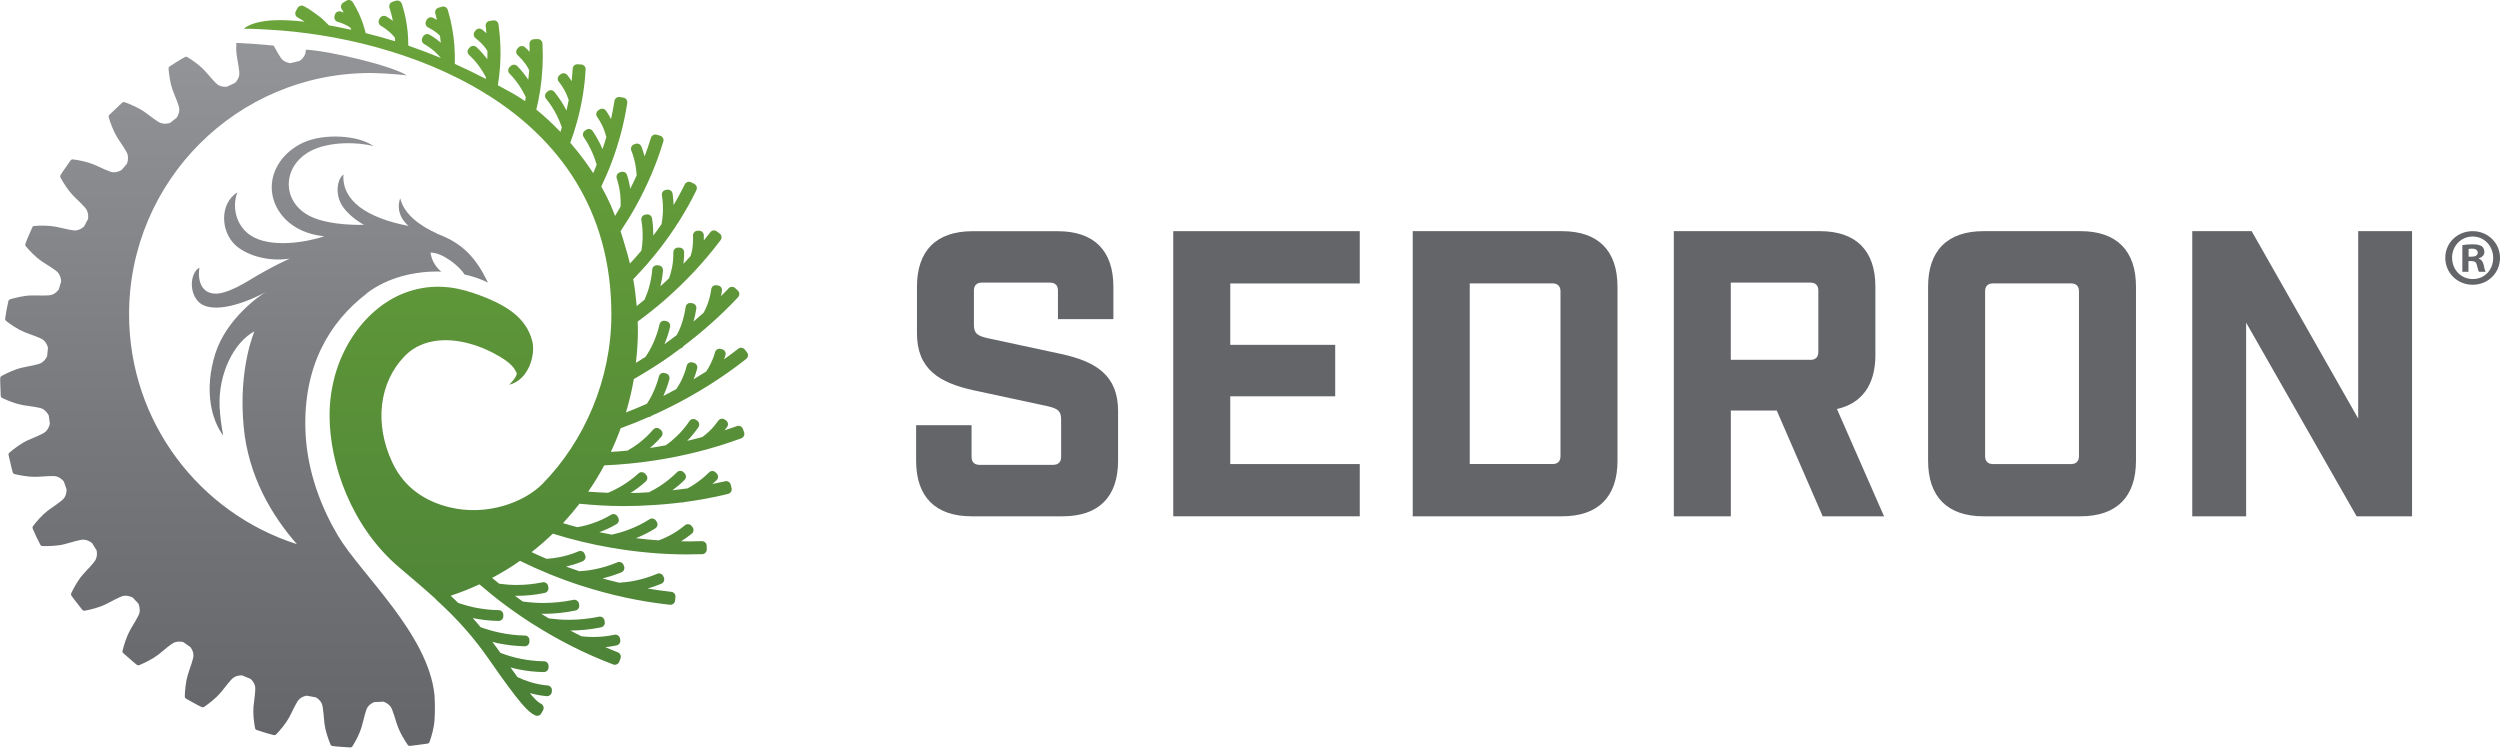 <?xml version="1.0" encoding="UTF-8"?>
<svg id="Layer_2" xmlns="http://www.w3.org/2000/svg" xmlns:xlink="http://www.w3.org/1999/xlink" viewBox="0 0 446.88 133.62">
  <defs>
    <style>
      .cls-1 {
        fill: #636569;
      }

      .cls-2 {
        fill: url(#linear-gradient-2);
      }

      .cls-3 {
        fill: url(#linear-gradient-3);
      }

      .cls-4 {
        fill: url(#linear-gradient);
      }
    </style>
    <linearGradient id="linear-gradient" x1="10.93" y1="51.75" x2="10.93" y2="49.03" gradientUnits="userSpaceOnUse">
      <stop offset="0" stop-color="#636569"/>
      <stop offset="1" stop-color="#898a8d"/>
    </linearGradient>
    <linearGradient id="linear-gradient-2" x1="43.61" y1="134.55" x2="43.61" y2="4.47" gradientUnits="userSpaceOnUse">
      <stop offset="0" stop-color="#636569"/>
      <stop offset=".42" stop-color="#75777a"/>
      <stop offset="1" stop-color="#959699"/>
    </linearGradient>
    <linearGradient id="linear-gradient-3" x1="88.65" y1="126.93" x2="88.65" y2="-.22" gradientUnits="userSpaceOnUse">
      <stop offset="0" stop-color="#4b8137"/>
      <stop offset="1" stop-color="#6ba43a"/>
    </linearGradient>
  </defs>
  <g id="Layer_1-2" data-name="Layer_1">
    <g>
      <path class="cls-4" d="M10.89,50.31l.03-.08s.03-.09.04-.14c-.02.07-.05.14-.07.21Z"/>
      <path class="cls-2" d="M65.53,52.44c3.76-2.87,8.73-4.04,13.35-3.89-1.81-1.47-1.91-3.4-1.91-3.4,2.14-.02,5.26,2.51,6.05,3.91,1.53.34,2.96.82,4.21,1.46-2.13-4.4-4.51-7.1-9.25-8.79l.24.06c-3.25-1.45-5.99-3.51-6.68-6.34,0,0-1.17,2.66,1.5,4.94-7.52-1.45-11.96-4.55-11.65-9.2-1.06.77-1.55,3.3-.31,5.44.94,1.62,3.1,3.13,4,3.55,0,0-5.91.26-9.52-1.47-5.28-2.52-5.23-9.01,0-11.74,3.28-1.71,8.42-1.61,11.22-.84-2.74-2.01-8.9-2.3-12.51-.67-3.46,1.56-6.01,4.88-5.67,8.7.31,3.49,3.26,7.47,9.38,8.08-3.09,1.03-9.68,2.23-13.26-.21-2.49-1.7-3.32-4.97-2.28-7.66-3.26,2.07-3.01,7.11-.26,9.54,1.65,1.46,5.23,2.96,9.61,2.32,0,0-2.98,1.27-7.32,3.92-1.3.79-3.01,1.71-4.56,2.14-3.07.85-4.75-1.07-4.27-4.44-1.46.74-2.02,4.08-.23,6.02,2,2.18,7.27.93,12.19-1.71-1.26.67-7.17,4.88-9.12,11.07-1,3.18-1.23,6.25-.81,8.96.34,2.18,1.1,4.12,2.22,5.67-.31-1.71-.57-3.48-.64-5.22-.23-5.89,2.58-11.47,6.23-13.41,0,0-2.91,6.6-1.93,17.01.83,8.9,5.05,15.93,9.52,21.03-17.4-5.55-30-21.85-30-41.09,0-23.82,19.31-43.13,43.13-43.13,0,0,3.46.04,6.52.43-2.54-1.71-13.94-4.42-18.04-4.6-.04.39-.09.72-.19.92-.21.47-.56.83-.93,1.09-.55.12-1.1.26-1.65.4-.46-.07-.93-.2-1.35-.54-.45-.37-1.08-1.6-1.65-2.6-2.44-.25-4.7-.4-6.67-.49-.04.73-.03,1.49.06,2.16.16,1.2.59,3,.45,3.69-.11.53-.39.95-.72,1.29-.49.23-.99.46-1.47.7-.47.04-.98,0-1.46-.26-.62-.32-1.74-1.79-2.57-2.68-.85-.91-2.13-1.8-3.03-2.35-.15-.09-.33-.09-.47,0-.46.26-.92.51-1.36.8l-1.33.84c-.14.09-.22.25-.21.42.07,1.04.29,2.61.72,3.79.41,1.16,1.2,2.81,1.2,3.51,0,.58-.22,1.06-.48,1.48.1-.08-.69.53-1.18.92-.47.15-1.01.2-1.56.05-.67-.18-2.05-1.37-3.06-2.06-1.02-.71-2.47-1.33-3.47-1.69-.16-.06-.34-.02-.47.09l-1.14,1.08-1.14,1.08c-.12.11-.16.3-.11.46.3,1.02.84,2.5,1.5,3.56.64,1.04,1.75,2.49,1.89,3.17.11.55.03,1.1-.14,1.56l-.97,1.13c-.44.23-.93.43-1.5.39-.69-.04-2.3-.91-3.43-1.38-1.15-.48-2.72-.8-3.75-.92-.17-.02-.33.05-.43.19l-.9,1.29c-.3.43-.61.86-.88,1.3-.09.14-.1.32-.01.47.5.93,1.33,2.26,2.2,3.16.85.89,2.22,2.06,2.52,2.71.24.53.26,1.07.19,1.55l-.71,1.32c-.36.33-.81.61-1.38.7-.69.1-2.44-.42-3.65-.65-1.23-.24-2.81-.23-3.85-.14-.17.01-.32.12-.38.27l-.63,1.44c-.1.24-.21.48-.31.72l-.28.74c-.06.15-.03.33.08.47.68.81,1.76,1.94,2.79,2.64,1,.69,2.6,1.57,3.02,2.14.34.47.47.99.5,1.48l-.42,1.42c-.28.4-.67.77-1.21.97-.65.24-2.48.1-3.71.13-1.27.02-2.76.38-3.78.68-.16.05-.28.18-.32.35l-.32,1.54-.25,1.55c-.03.16.04.33.17.44.84.65,2.11,1.52,3.28,1.99,1.14.47,2.9.99,3.42,1.45.43.38.66.87.78,1.34,0,0-.1,1.18-.14,1.49-.2.45-.51.89-1,1.2-.6.38-2.41.61-3.59.9-1.21.28-2.63.95-3.56,1.46-.15.08-.24.24-.24.4-.02.53,0,1.05.03,1.57l.06,1.57c0,.17.1.32.25.39.94.46,2.42,1.05,3.65,1.27,1.2.22,3.03.36,3.63.71.49.29.81.71,1.05,1.15-.03-.27.22,1.62.2,1.48-.11.48-.33.98-.72,1.38-.49.49-2.21,1.1-3.32,1.62-1.13.53-2.39,1.48-3.2,2.17-.13.11-.18.28-.14.44l.36,1.53c.12.51.22,1.03.38,1.53.04.16.17.29.34.33,1.03.25,2.57.52,3.82.49,1.22-.03,3.02-.26,3.7-.06.55.17.97.52,1.28.9-.01-.03-.02-.07-.03-.1.17.51.33,1.02.52,1.52,0,.49-.09,1.01-.41,1.49-.38.58-1.95,1.54-2.93,2.28-1.01.76-2.02,1.93-2.66,2.77-.1.14-.12.32-.05.47l.64,1.44.71,1.41c.07.15.23.25.4.25,1.06.03,2.6,0,3.83-.31,1.19-.29,2.93-.9,3.62-.83.57.06,1.04.32,1.42.63.24.38.54.86.79,1.27.1.48.11,1.02-.11,1.56-.27.66-1.58,1.9-2.38,2.83-.82.94-1.58,2.31-2.03,3.27-.07.16-.06.34.04.47.29.44.63.84.95,1.26l.97,1.24c.1.13.27.2.44.17,1.04-.19,2.58-.57,3.7-1.12,1.1-.53,2.67-1.48,3.35-1.55.28-.03.55,0,.8.06.26.06.5.14.72.25l1.02,1.08c.1.23.17.47.21.74.04.26.06.53.01.81-.11.68-1.15,2.19-1.73,3.26-.6,1.09-1.07,2.6-1.32,3.64-.04.17.02.34.15.44l1.19,1.03c.4.34.79.7,1.2,1.02.13.1.31.13.47.06.98-.41,2.39-1.09,3.38-1.86.97-.75,2.29-2,2.95-2.21.54-.18,1.07-.15,1.54-.03.42.3.84.61,1.27.9.27.39.51.85.53,1.41.03.69-.67,2.39-1.02,3.56-.36,1.2-.51,2.78-.53,3.82,0,.17.09.33.23.41l1.37.77.69.38.7.35c.15.07.33.06.47-.03.87-.6,2.11-1.56,2.92-2.51.79-.93,1.82-2.42,2.43-2.78.46-.27.96-.35,1.42-.34.51.22,1.02.43,1.53.63.34.32.65.72.79,1.25.18.67-.16,2.48-.27,3.7-.05.62-.04,1.33.02,2.01.06.67.16,1.31.26,1.83.03.17.15.3.31.35l1.5.48c.5.17,1.01.28,1.52.42.16.04.34,0,.45-.13.73-.76,1.74-1.95,2.33-3.05.58-1.07,1.29-2.78,1.81-3.25.39-.36.85-.53,1.3-.61.55.11,1.1.2,1.66.3.4.24.77.57,1.02,1.06.31.62.36,2.47.51,3.68.16,1.23.67,2.71,1.07,3.68.07.16.21.27.38.28.52.05,1.04.13,1.57.15l1.57.1c.17.01.33-.07.42-.22.28-.45.6-1.01.9-1.61.3-.62.57-1.27.74-1.87.35-1.18.68-2.98,1.09-3.54.32-.44.75-.7,1.18-.87.54,0,1.08-.05,1.62-.07.45.16.9.41,1.24.85.43.53.86,2.31,1.27,3.46.41,1.18,1.22,2.52,1.82,3.4.1.14.26.22.43.2.52-.06,1.04-.14,1.56-.2l1.56-.21c.16-.02.3-.14.36-.3.36-1,.79-2.51.88-3.76.09-1.09.11-2.88.03-4.13,0-.17-.01-.32-.02-.43-1.06-10.97-13.2-21.69-17.28-28.58-2.84-4.8-5.57-11.39-5.8-18.91-.34-11.15,4.06-19.08,11.02-24.39Z"/>
      <path class="cls-3" d="M133.53,62.99l-.4-.51c-.28-.36-.81-.43-1.17-.14l-.26.2c-.73.58-1.5,1.13-2.27,1.68.07-.21.15-.41.21-.62l.04-.13c.13-.44-.13-.91-.58-1.03l-.25-.07c-.44-.13-.91.13-1.03.58l-.04.13c-.19.68-.46,1.37-.8,2.05-.22.46-.49.87-.75,1.28-.73.47-1.48.93-2.24,1.38.24-.6.45-1.19.6-1.79l.03-.13c.12-.45-.15-.9-.6-1.02l-.25-.07c-.45-.12-.9.15-1.02.6l-.03.13c-.23.88-.56,1.76-.99,2.64-.25.5-.55.94-.84,1.4-.74.4-1.47.8-2.22,1.18-.03.02-.07.03-.1.05.43-.96.8-1.92,1.05-2.88l.03-.13c.12-.45-.15-.9-.6-1.02l-.25-.07c-.45-.12-.9.15-1.02.6l-.03.13c-.27,1.04-.67,2.09-1.17,3.12-.28.58-.6,1.12-.94,1.64-1.24.56-2.5,1.07-3.75,1.56.58-1.95,1.06-3.93,1.41-5.97,2.16-1.24,4.31-2.58,6.39-4.04.65-.46,1.27-.94,1.91-1.41.22-.05.43-.18.55-.4v-.02c3.5-2.65,6.72-5.51,9.56-8.53l.22-.24c.32-.34.3-.86-.04-1.18l-.47-.44c-.34-.32-.86-.3-1.18.04l-.22.24c-.37.39-.77.77-1.15,1.16.06-.28.13-.56.16-.84l.02-.13c.07-.46-.25-.88-.71-.94l-.26-.04c-.46-.07-.88.25-.94.71l-.02.13c-.12.82-.33,1.67-.63,2.51-.19.54-.45,1.04-.7,1.54-.6.54-1.2,1.07-1.82,1.6.2-.74.37-1.47.48-2.2l.02-.13c.07-.46-.25-.88-.71-.94l-.26-.04c-.46-.07-.88.25-.94.71l-.02.13c-.15,1.06-.43,2.15-.81,3.23-.21.59-.49,1.12-.76,1.66-.72.55-1.45,1.09-2.2,1.63.41-.99.76-1.99.98-2.99l.03-.13c.1-.45-.18-.9-.63-1l-.26-.06c-.45-.1-.9.18-1,.63l-.03.13c-.24,1.05-.6,2.11-1.07,3.16-.4.9-.87,1.74-1.4,2.51l-.02.02c-.56.36-1.13.71-1.7,1.06.21-1.9.36-3.82.36-5.77,0-.54-.03-1.07-.04-1.61,1.67-1.23,3.32-2.53,4.91-3.92,3.68-3.23,6.94-6.72,9.71-10.38l.2-.26c.28-.37.21-.89-.16-1.17l-.52-.39c-.37-.28-.89-.21-1.17.16l-.2.26c-.3.4-.63.79-.95,1.19,0-.27.01-.54,0-.81v-.13c-.03-.46-.43-.81-.89-.79h-.26c-.46.04-.81.43-.79.89v.13c.04.7,0,1.42-.1,2.16-.07.47-.19.9-.32,1.34-.42.47-.84.95-1.28,1.41.08-.66.13-1.32.12-1.96v-.13c0-.46-.39-.83-.85-.82h-.26c-.46.01-.83.39-.82.85v.13c.01.83-.06,1.7-.23,2.58-.13.67-.32,1.32-.54,1.93-.5.48-1.02.95-1.54,1.42.22-.91.38-1.82.45-2.7v-.13c.05-.46-.3-.86-.76-.9l-.26-.02c-.46-.04-.86.31-.9.77v.13c-.09,1.03-.29,2.1-.6,3.17-.21.74-.5,1.43-.79,2.11-.46.37-.91.75-1.38,1.11-.14-1.63-.34-3.23-.62-4.81l.02-.02c1.64-1.67,3.21-3.48,4.69-5.38,2.55-3.29,4.72-6.73,6.44-10.22l.14-.29c.2-.41.03-.91-.38-1.12l-.58-.29c-.41-.2-.91-.03-1.12.38l-.14.29c-.56,1.14-1.19,2.27-1.85,3.4-.03-.65-.08-1.29-.17-1.91l-.02-.13c-.07-.46-.5-.77-.95-.7l-.26.04c-.46.07-.77.5-.7.95l.02.13c.15.95.2,1.97.16,3.01-.03.7-.13,1.36-.24,2.02-.47.69-.96,1.37-1.47,2.05,0-1.01-.06-2.01-.21-2.96l-.02-.13c-.08-.46-.5-.76-.96-.69l-.26.04c-.45.08-.76.5-.69.96l.02.13c.18,1.06.24,2.19.2,3.35-.03.68-.1,1.34-.21,1.99-.67.8-1.35,1.57-2.05,2.32-.26-1.09-.56-2.17-.89-3.23-.24-.85-.5-1.71-.78-2.57.98-1.48,1.93-3,2.8-4.58,2-3.65,3.6-7.39,4.74-11.12l.1-.31c.14-.44-.11-.91-.55-1.04l-.62-.19c-.44-.14-.91.11-1.04.55l-.1.31c-.31,1-.66,2.01-1.04,3.02-.15-.56-.32-1.11-.52-1.64l-.05-.12c-.17-.43-.65-.64-1.08-.48l-.25.09c-.43.17-.64.65-.48,1.08l.05.12c.33.85.58,1.78.74,2.75.09.53.14,1.06.17,1.59-.36.8-.74,1.6-1.14,2.39-.13-.81-.3-1.6-.54-2.34l-.04-.12c-.14-.44-.61-.68-1.05-.54l-.25.08c-.44.14-.68.61-.54,1.05l.04.13c.28.87.48,1.81.59,2.78.08.72.09,1.43.06,2.13-.33.56-.64,1.14-.99,1.69-.25-.63-.48-1.27-.76-1.9-.49-1.11-1.06-2.23-1.7-3.36.67-1.42,1.31-2.87,1.87-4.37,1.28-3.42,2.19-6.87,2.72-10.25l.05-.32c.07-.46-.24-.88-.7-.95l-.64-.1c-.46-.07-.88.24-.95.7l-.05.32c-.15.97-.35,1.94-.56,2.92-.25-.49-.52-.96-.82-1.39l-.08-.11c-.26-.38-.79-.47-1.16-.21l-.22.15c-.38.26-.47.79-.21,1.16l.08.11c.41.59.77,1.25,1.07,1.96.21.51.36,1.03.5,1.55-.21.71-.43,1.43-.68,2.14-.48-1.12-1.05-2.17-1.69-3.12l-.07-.11c-.26-.38-.78-.48-1.16-.22l-.22.15c-.38.26-.48.78-.22,1.16l.07.11c.6.88,1.13,1.87,1.58,2.92.27.63.48,1.27.66,1.91-.2.5-.39,1.01-.61,1.5-1.22-1.87-2.61-3.71-4.1-5.43.46-1.26.88-2.55,1.24-3.87.81-3.01,1.31-6.01,1.48-8.92l.02-.32c.03-.46-.32-.86-.78-.88l-.65-.04c-.46-.03-.86.32-.88.78l-.02.32c-.04.63-.1,1.27-.17,1.92-.22-.35-.45-.69-.7-1l-.08-.1c-.28-.36-.81-.43-1.17-.14l-.21.16c-.36.28-.43.81-.14,1.17l.08.1c.43.55.82,1.17,1.16,1.85.22.45.38.9.54,1.35-.12.62-.25,1.24-.4,1.86-.02-.03-.03-.07-.05-.1-.59-1.14-1.27-2.18-2.02-3.12l-.08-.1c-.29-.36-.82-.42-1.17-.13l-.2.17c-.36.29-.42.82-.13,1.17l.08.1c.67.83,1.28,1.77,1.8,2.79.38.73.68,1.47.94,2.22-.08.27-.16.55-.25.82-1.4-1.46-2.85-2.81-4.31-3.99.27-1.13.51-2.28.69-3.45.41-2.74.55-5.45.42-8.05l-.02-.32c-.02-.46-.42-.81-.88-.79l-.65.03c-.46.02-.81.42-.79.88l.02.32c.02.35,0,.71,0,1.06-.23-.26-.47-.51-.71-.73l-.1-.09c-.34-.31-.87-.29-1.18.05l-.18.19c-.31.34-.29.87.05,1.18l.1.09c.46.43.9.93,1.3,1.48.26.36.46.74.66,1.11-.04.56-.11,1.13-.17,1.7-.57-.85-1.2-1.64-1.87-2.34l-.09-.09c-.32-.33-.85-.34-1.18-.02l-.19.18c-.33.32-.34.85-.02,1.18l.09.09c.67.69,1.29,1.47,1.84,2.34.37.58.69,1.17.98,1.77-.05.24-.08.48-.13.72-.7-.48-1.39-.92-2.07-1.31-.89-.5-1.83-1.01-2.79-1.53.17-1.11.31-2.23.39-3.37.16-2.47.08-4.89-.24-7.19l-.04-.32c-.06-.46-.49-.78-.94-.71l-.64.09c-.46.06-.78.48-.71.94l.04.32c.04.3.05.63.08.94-.21-.2-.43-.39-.65-.57l-.1-.08c-.36-.28-.89-.22-1.17.14l-.16.21c-.28.36-.22.89.14,1.17l.1.08c.5.39.98.85,1.42,1.37.23.27.41.56.61.85,0,.49,0,.98-.03,1.48-.57-.76-1.18-1.47-1.83-2.08l-.1-.09c-.34-.32-.86-.3-1.18.04l-.18.19c-.32.34-.3.86.04,1.18l.1.09c.68.63,1.31,1.37,1.88,2.18.4.57.74,1.15,1.05,1.75-.01.09-.03.17-.04.25-1.7-.88-3.53-1.78-5.54-2.68.03-1.1,0-2.22-.08-3.34-.17-2.09-.53-4.11-1.09-6l-.09-.31c-.13-.44-.59-.7-1.04-.57l-.62.18c-.44.13-.7.59-.57,1.04l.09.31c.08.27.12.55.19.82-.19-.11-.39-.23-.58-.32l-.12-.06c-.41-.2-.91-.03-1.12.38l-.12.24c-.2.41-.03.91.38,1.12l.12.06c.48.24.95.53,1.4.88.22.17.4.36.59.54.06.41.12.82.16,1.24-.61-.52-1.25-.98-1.91-1.36l-.11-.07c-.4-.23-.91-.09-1.14.3l-.13.23c-.23.4-.09.91.31,1.14l.11.07c.64.37,1.28.83,1.88,1.37.37.33.68.69,1,1.05-1.8-.74-3.73-1.48-5.83-2.21,0-.82-.03-1.66-.11-2.5-.17-1.63-.48-3.19-.94-4.66l-.1-.31c-.14-.44-.61-.68-1.05-.55l-.62.19c-.44.14-.68.61-.55,1.05l.1.31c.21.66.38,1.35.52,2.05-.35-.26-.7-.51-1.07-.72l-.11-.07c-.4-.23-.91-.09-1.14.3l-.13.23c-.23.4-.09.91.3,1.14l.11.07c.51.29,1.01.66,1.48,1.08.34.3.64.63.92.97.01.21.02.42.03.64-1.53-.47-3.32-.97-5.25-1.45-.16-.64-.34-1.29-.57-1.92-.43-1.19-.96-2.31-1.57-3.32l-.17-.28c-.24-.39-.75-.52-1.15-.28l-.56.34c-.39.24-.52.75-.28,1.15l.17.28c.07.11.12.24.19.35-.14-.04-.27-.12-.41-.16l-.13-.03c-.44-.12-.9.14-1.03.58l-.07.25c-.12.44.14.9.58,1.03l.13.04c.47.13.95.32,1.42.56.26.13.5.3.74.46.04.12.07.23.1.35-1.3-.29-2.63-.55-3.96-.79-.72-.72-1.36-1.38-2.26-1.98-.63-.48-1.27-.93-1.94-1.29l-.28-.16c-.4-.22-.91-.07-1.13.33l-.31.57c-.22.4-.07.91.33,1.13l.29.16c.32.18.64.38.96.59-2.1-.24-4.09-.34-5.81-.24-1.82.11-3.9.51-5.11,1.5,1.38-.03,3.68.12,4.47.16,11.79.64,26.59,3.92,38.69,11.37.12.14.27.24.46.28,12.57,7.9,22.12,20.38,22.12,39.27,0,11.67-4.87,22.7-12.31,30.27-3.27,3.32-9.97,5.82-16.65,4.18-4.21-1.04-8.02-3.38-10.19-7.99-3.26-6.94-2.37-14.3,2.19-19.01,4-4.12,10.57-3.29,15.72-.64,3.67,1.88,3.96,3,4.28,3.58.32.58-1.3,2.17-1.3,2.17,3.49-.87,4.74-5.37,4.12-7.8-1.03-4.06-4.4-6.56-10.77-8.68-3.19-1.06-7.51-1.77-12.37.19-7.03,2.84-13.09,11.21-13.09,21.78,0,8.63,3.87,19.84,12.36,27.08,2.31,1.97,4.49,3.79,6.6,5.71.04.06.07.12.12.16l.24.22c3.72,3.41,6.57,6.66,9.25,10.53,5.56,8.03,6.93,9.2,7.85,9.72l.28.16c.4.22.91.08,1.14-.32l.32-.57c.22-.4.08-.91-.32-1.14l-.28-.16c-.37-.2-.96-.8-1.77-1.77.97.26,1.94.45,2.89.54h.13c.46.05.87-.29.91-.74l.02-.26c.04-.46-.3-.87-.76-.91h-.13c-.99-.1-2.01-.3-3.03-.61-.78-.24-1.52-.54-2.23-.88-.39-.53-.81-1.11-1.25-1.73.44.12.88.24,1.34.33,1.52.31,3.03.48,4.49.5h.13c.46,0,.84-.36.85-.82v-.26c0-.46-.36-.84-.82-.85h-.13c-1.33-.02-2.72-.17-4.12-.46-1.2-.25-2.35-.58-3.43-1l-.12-.05s-.02-.02-.03-.04c-.46-.66-.93-1.29-1.41-1.92.33.08.64.17.97.24,1.59.33,3.17.51,4.69.55h.13c.46.01.84-.35.85-.81v-.26c.02-.46-.35-.84-.81-.85h-.13c-1.4-.03-2.86-.2-4.34-.51-1.2-.25-2.36-.58-3.45-.98-.46-.55-.92-1.1-1.41-1.63,1.52.31,3.04.48,4.49.51h.13c.46,0,.84-.36.85-.82v-.26c.01-.46-.36-.84-.82-.85h-.13c-1.36-.02-2.78-.19-4.22-.48-1-.21-1.97-.49-2.9-.81-.43-.43-.88-.86-1.34-1.29,1.76-.58,3.48-1.26,5.14-2.03,2.91,2.52,6.08,4.89,9.46,7.04,4.61,2.93,9.37,5.34,14.15,7.16l.3.12c.43.16.91-.05,1.08-.48l.23-.61c.16-.43-.05-.91-.48-1.08l-.3-.12c-.65-.25-1.29-.53-1.93-.8.64-.07,1.27-.16,1.88-.29l.13-.03c.45-.09.74-.54.65-.99l-.05-.26c-.09-.45-.54-.74-.99-.65l-.13.03c-1.16.24-2.39.36-3.66.37-.71,0-1.41-.05-2.1-.12-.67-.33-1.33-.68-2-1.03,1.86-.02,3.67-.2,5.38-.55l.13-.03c.45-.09.74-.54.65-.99l-.05-.26c-.09-.45-.54-.74-.99-.65l-.13.03c-1.66.34-3.43.52-5.24.53-1.23,0-2.41-.1-3.57-.25-.46-.28-.93-.55-1.38-.83.1,0,.2.01.3.01h.08c1.95,0,3.84-.2,5.63-.57l.13-.03c.45-.09.74-.54.65-.99l-.05-.26c-.09-.45-.54-.74-.99-.65l-.13.03c-1.66.34-3.43.52-5.24.53-1.25,0-2.47-.1-3.67-.26-.48-.34-.95-.69-1.42-1.03.09,0,.18.01.28.01h.06c1.68,0,3.32-.17,4.87-.49l.13-.03c.45-.09.74-.54.65-.99l-.05-.26c-.09-.45-.54-.74-.99-.65l-.13.03c-1.42.29-2.93.45-4.48.45-1.07,0-2.11-.08-3.13-.22-.43-.35-.86-.69-1.28-1.04,1.72-.92,3.4-1.92,4.99-3.05,3.47,1.71,7.15,3.21,10.98,4.45,5.2,1.67,10.42,2.8,15.5,3.36l.32.04c.46.05.87-.28.92-.74l.07-.65c.05-.46-.28-.87-.74-.92l-.32-.04c-1.29-.14-2.6-.33-3.91-.55.81-.24,1.6-.5,2.34-.82l.12-.05c.42-.18.62-.67.44-1.09l-.1-.24c-.18-.42-.67-.62-1.09-.44l-.12.05c-1.24.52-2.58.93-3.99,1.21-.9.18-1.79.28-2.67.34-1-.24-2-.49-3-.77,1.14-.28,2.25-.62,3.28-1.05l.12-.05c.42-.18.62-.67.45-1.09l-.1-.24c-.18-.43-.67-.62-1.09-.45l-.12.05c-1.24.52-2.58.93-3.99,1.21-.9.18-1.79.28-2.68.34-.8-.27-1.6-.54-2.38-.83.99-.24,1.96-.53,2.85-.91l.12-.05c.42-.18.62-.67.44-1.09l-.1-.24c-.18-.43-.67-.62-1.09-.44l-.12.05c-1.02.43-2.13.77-3.31,1-.77.15-1.53.24-2.28.29-.9-.39-1.8-.78-2.68-1.2,1.32-1.04,2.59-2.13,3.8-3.3,3.39,1.06,6.93,1.92,10.57,2.54,4.56.78,9.08,1.17,13.45,1.17.79,0,1.58-.01,2.37-.04h.32c.46-.03.82-.41.81-.87l-.02-.65c-.02-.46-.4-.82-.86-.81h-.32c-1.12.05-2.26.05-3.4.03.64-.41,1.27-.83,1.83-1.3l.1-.08c.35-.29.4-.82.11-1.18l-.17-.2c-.29-.35-.82-.4-1.18-.11l-.1.08c-.81.68-1.74,1.29-2.74,1.81-.6.32-1.22.58-1.84.81-1.35-.09-2.71-.22-4.07-.39,1.19-.49,2.32-1.04,3.35-1.69l.11-.07c.39-.25.51-.76.26-1.15l-.14-.22c-.25-.39-.76-.51-1.15-.26l-.11.07c-1.12.71-2.36,1.32-3.69,1.82-.98.37-1.97.65-2.95.86-.74-.13-1.48-.28-2.22-.43,1.05-.39,2.05-.85,2.96-1.39l.11-.07c.4-.23.53-.75.29-1.14l-.13-.23c-.23-.4-.75-.53-1.14-.29l-.11.07c-.96.57-2.01,1.05-3.14,1.44-.93.32-1.86.56-2.78.71-.86-.22-1.71-.47-2.56-.72,1.03-1.11,2.01-2.27,2.94-3.47,2.55.25,5.14.42,7.78.42.91,0,1.82-.01,2.74-.04.4-.01.79-.05,1.19-.07.05,0,.1,0,.16,0,2.14-.1,4.26-.27,6.34-.54.15.03.31.02.46-.04l.04-.02c2.58-.34,5.09-.8,7.54-1.39l.32-.08c.45-.11.73-.56.62-1.01l-.15-.63c-.11-.45-.56-.73-1.01-.62l-.32.08c-.64.15-1.3.28-1.95.41.23-.2.47-.4.68-.61l.09-.09c.33-.32.33-.85,0-1.18l-.19-.19c-.32-.33-.85-.33-1.18,0l-.09.09c-.75.74-1.61,1.44-2.56,2.06-.39.26-.79.49-1.2.71-.89.13-1.79.24-2.7.34.74-.56,1.46-1.14,2.09-1.77l.09-.09c.33-.32.33-.85,0-1.18l-.18-.19c-.32-.33-.85-.33-1.18,0l-.09.09c-.88.87-1.88,1.68-2.99,2.4-.63.41-1.27.76-1.92,1.09-.66.04-1.32.09-1.99.11-.44.01-.88,0-1.31.02.94-.61,1.84-1.26,2.63-1.98l.1-.09c.34-.31.37-.84.06-1.18l-.18-.2c-.31-.34-.84-.37-1.18-.06l-.1.09c-.91.83-1.96,1.59-3.09,2.26-.73.43-1.48.8-2.24,1.12-1.2-.04-2.39-.11-3.57-.2,1.04-1.51,2-3.07,2.87-4.7,2.91-.12,5.86-.4,8.82-.85,5.4-.81,10.58-2.12,15.38-3.88l.3-.11c.43-.16.66-.64.5-1.07l-.22-.61c-.16-.43-.64-.66-1.07-.5l-.3.11c-.62.23-1.27.43-1.91.64.13-.17.27-.33.39-.5l.08-.11c.26-.38.17-.9-.21-1.16l-.22-.15c-.38-.26-.9-.17-1.16.21l-.08.11c-.42.6-.91,1.18-1.47,1.72-.41.4-.85.76-1.3,1.09-.89.24-1.79.47-2.7.68.72-.75,1.38-1.53,1.93-2.34l.07-.11c.26-.38.16-.9-.22-1.16l-.22-.15c-.38-.26-.9-.16-1.16.22l-.07.11c-.6.89-1.32,1.75-2.15,2.55-.64.62-1.31,1.18-2.01,1.67-.84.15-1.67.31-2.52.44-.1.02-.21.03-.31.04.71-.61,1.38-1.25,1.96-1.93l.09-.1c.3-.35.26-.88-.09-1.18l-.2-.17c-.35-.3-.88-.26-1.18.09l-.09.1c-.7.81-1.51,1.58-2.42,2.29-.67.52-1.37.97-2.07,1.37-1,.1-1.99.18-2.98.23.64-1.38,1.23-2.79,1.75-4.23,1.66-.6,3.32-1.26,4.97-1.99.2,0,.38-.08.54-.23,1.09-.49,2.17-.99,3.24-1.53,4.89-2.44,9.41-5.28,13.43-8.44l.26-.2c.36-.28.43-.81.14-1.17Z"/>
    </g>
    <g>
      <g>
        <path class="cls-1" d="M189.11,51.94c0-.92-.5-1.42-1.42-1.42h-12.18c-.92,0-1.42.5-1.42,1.42v6.09c0,1.56.57,1.98,2.41,2.41l13.17,2.83c6.23,1.35,10.19,3.82,10.19,10.19v8.92c0,6.44-3.47,9.91-9.91,9.91h-16.28c-6.44,0-9.91-3.47-9.91-9.91v-6.37h9.91v5.66c0,.92.5,1.42,1.42,1.42h13.17c.92,0,1.42-.5,1.42-1.42v-6.65c0-1.56-.57-1.98-2.41-2.41l-13.17-2.83c-6.23-1.35-10.19-3.82-10.19-10.19v-8.35c0-6.44,3.47-9.91,9.91-9.91h15.29c6.44,0,9.91,3.47,9.91,9.91v5.8h-9.91v-5.1Z"/>
        <path class="cls-1" d="M243.06,41.32v9.35h-23.15v10.97h18.76v9.2h-18.76v12.11h23.15v9.34h-33.34v-50.97h33.34Z"/>
        <path class="cls-1" d="M279.22,41.32c6.44,0,9.91,3.47,9.91,9.91v31.15c0,6.44-3.47,9.91-9.91,9.91h-26.69v-50.97h26.69ZM277.52,82.95c.92,0,1.42-.5,1.42-1.42v-29.45c0-.92-.5-1.42-1.42-1.42h-14.8v32.28h14.8Z"/>
        <path class="cls-1" d="M325.81,92.29l-8.21-18.9h-8.21v18.9h-10.19v-50.97h26.12c6.44,0,9.91,3.47,9.91,9.91v12.25c0,5.31-2.41,8.64-6.87,9.63l8.42,19.19h-10.97ZM323.61,64.33c.92,0,1.42-.5,1.42-1.42v-10.97c0-.92-.5-1.42-1.42-1.42h-14.23v13.8h14.23Z"/>
        <path class="cls-1" d="M354.56,92.29c-6.44,0-9.91-3.47-9.91-9.91v-31.15c0-6.44,3.47-9.91,9.91-9.91h17.34c6.44,0,9.91,3.47,9.91,9.91v31.15c0,6.44-3.47,9.91-9.91,9.91h-17.34ZM354.84,81.53c0,.92.49,1.42,1.41,1.42h13.95c.92,0,1.42-.5,1.42-1.42v-29.45c0-.92-.5-1.42-1.42-1.42h-13.95c-.92,0-1.41.5-1.41,1.42v29.45Z"/>
        <path class="cls-1" d="M431.16,41.32v50.97h-9.91l-19.75-34.62v34.62h-9.63v-50.97h10.62l19.04,33.49v-33.49h9.63Z"/>
      </g>
      <path class="cls-1" d="M446.88,46.08c0,2.7-2.12,4.82-4.88,4.82s-4.9-2.12-4.9-4.82,2.18-4.76,4.9-4.76,4.88,2.12,4.88,4.76ZM438.32,46.08c0,2.12,1.57,3.8,3.71,3.8s3.63-1.68,3.63-3.77-1.54-3.83-3.66-3.83-3.69,1.71-3.69,3.8ZM441.25,48.58h-1.1v-4.76c.44-.09,1.05-.15,1.83-.15.9,0,1.31.15,1.65.35.26.2.46.58.46,1.05,0,.52-.41.93-.99,1.1v.06c.46.17.73.52.87,1.16.15.73.23,1.02.35,1.19h-1.19c-.15-.17-.23-.61-.38-1.16-.09-.52-.38-.75-.99-.75h-.52v1.92ZM441.28,45.88h.52c.61,0,1.1-.2,1.1-.7,0-.44-.32-.73-1.02-.73-.29,0-.49.03-.61.06v1.36Z"/>
    </g>
  </g>
</svg>